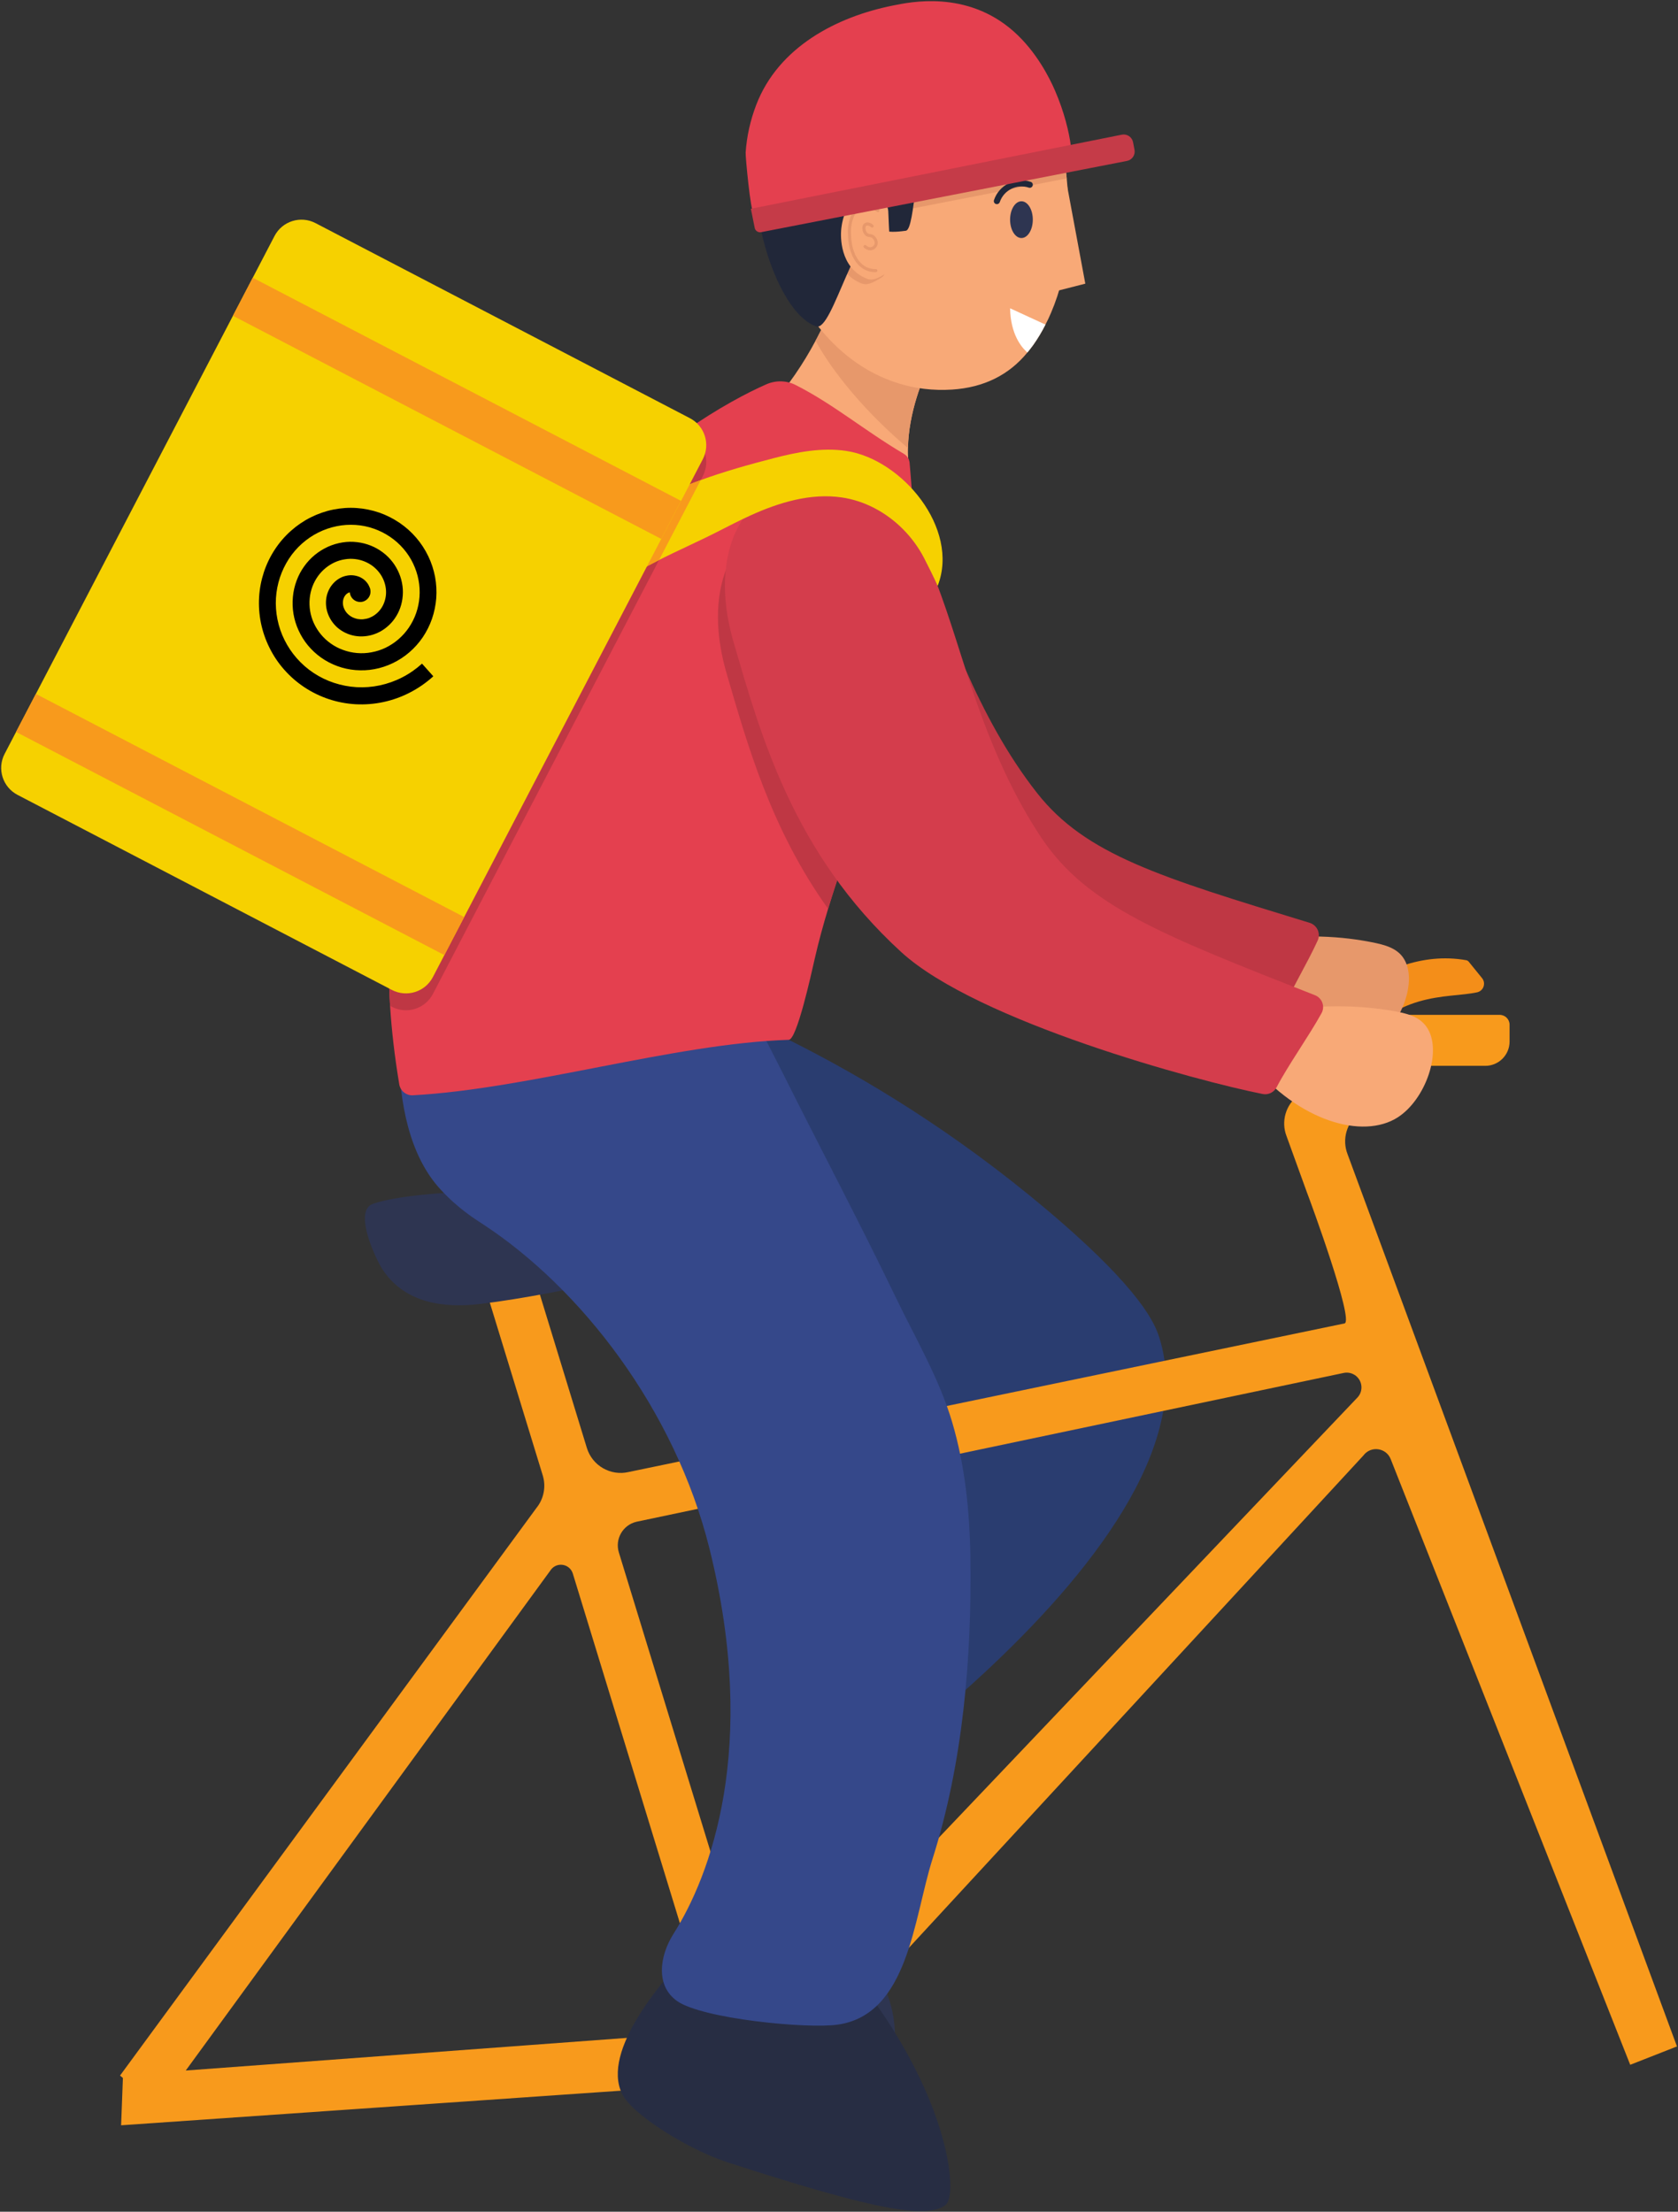<?xml version="1.0" encoding="UTF-8"?> <svg xmlns="http://www.w3.org/2000/svg" width="1348" height="1777" viewBox="0 0 1348 1777" fill="none"><rect x="0" y="0" width="1348" height="1777" fill="#333333" stroke="none"/><path d="M1045.45 834.307C1045.45 834.307 1105.53 758.609 1177.78 771.447C1178.65 771.597 1179.42 772.08 1179.96 772.759L1190.66 785.959C1193.89 790.092 1191.72 796.156 1186.59 797.272C1162.03 802.582 1121.1 795.01 1083.16 847.023L1045.45 834.307Z" fill="#F48E19"></path><path d="M1001.12 757.022C1046.38 749.115 1080.53 752.773 1101.92 757.007C1112.93 759.175 1122.01 761.787 1127.29 769.531C1139.6 787.559 1125.33 824.483 1103.82 837.347C1077.18 853.279 1029.34 838.291 994.187 792.825C996.503 780.891 998.819 768.956 1001.12 757.022Z" fill="#E7986B"></path><path d="M678.573 379.947C662.69 374.353 642.682 374.952 626.698 379.048C614.497 382.173 603.123 388.267 594.346 397.386C575.137 417.337 571.969 446.949 576.222 473.193C578.049 484.41 581.188 495.413 585.213 506.016C610.943 573.818 642.996 663.696 732.446 733.424C794.881 782.088 966.775 814.511 1018.08 820.634C1022.72 821.176 1027.08 818.593 1028.92 814.297C1036.53 796.587 1050.16 774.01 1058.55 755.658C1061.16 749.95 1058.07 743.271 1052.07 741.43C931.711 704.597 872.116 686.758 833.099 637.109C809.181 606.655 790.914 572.362 775.273 537.042C761.83 506.673 750.57 475.32 736.199 445.351C724.183 420.348 707.957 391.621 680.771 380.775C680.057 380.475 679.329 380.204 678.573 379.947Z" fill="#BF3744"></path><path d="M791.554 1343.25C733.552 1397.28 678.457 1435.89 670.285 1441.51L580.165 810.585C596.579 817.653 614.985 826.085 634.946 836.086C693.903 865.653 766.435 909.028 841.218 972.2C917.666 1036.76 928.036 1064.22 931.365 1074.78C958.994 1162.48 872.463 1267.88 791.554 1343.25Z" fill="#2A3D70"></path><path d="M718.934 1635.96C718.934 1688.62 676.254 1731.32 623.587 1731.32C570.92 1731.32 528.24 1688.62 528.24 1635.96C528.24 1583.3 570.92 1540.61 623.587 1540.61C676.254 1540.61 718.934 1583.3 718.934 1635.96Z" fill="#2E3551"></path><path d="M653.794 1582.04L612.849 1625.1L600.797 1585.71L497.144 1247.26C493.858 1236.53 500.333 1225.24 511.246 1222.65L1079.4 1103.08C1085.07 1101.88 1090.78 1104.96 1092.9 1110.36C1093.44 1111.77 1093.71 1113.22 1093.71 1114.69C1093.71 1116.25 1093.41 1117.79 1092.82 1119.21C1092.27 1120.56 1091.47 1121.79 1090.44 1122.87L979.675 1239.33L653.794 1582.04ZM555.926 1633.45L149.226 1663.53L164.188 1643.02L442.801 1260.88C447.304 1255.34 455.686 1256.26 459.115 1261.95C459.548 1262.65 459.9 1263.42 460.173 1264.28L568.297 1617.36C570.813 1625.54 564.483 1633.76 555.926 1633.45ZM1082.56 927.364C1077.85 915.377 1081.84 901.691 1092.25 894.079L1140.46 858.919C1142.75 857.252 1145.51 856.339 1148.33 856.339H1193.17C1203.95 856.339 1212.7 847.605 1212.7 836.836V823.31C1212.7 818.935 1209.15 815.377 1204.74 815.377H1138.78C1136.61 815.377 1134.47 815.377 1132.3 815.361C1132.13 815.361 1131.97 815.361 1131.79 815.393C1131.26 815.538 1130.76 816.082 1130.33 816.387C1129.82 816.756 1129.27 817.156 1128.74 817.557C1127.61 818.39 1126.44 819.207 1125.32 820.041C1123.76 821.179 1122.21 822.316 1120.64 823.454C1118.73 824.832 1116.84 826.227 1114.95 827.605C1112.77 829.191 1110.6 830.778 1108.42 832.365C1106.07 834.095 1103.68 835.826 1101.31 837.557C1098.79 839.368 1096.31 841.211 1093.79 843.038C1091.24 844.913 1088.66 846.772 1086.1 848.631C1083.55 850.506 1080.99 852.381 1078.42 854.239C1075.96 856.05 1073.49 857.845 1071 859.672C1068.68 861.339 1066.36 863.053 1064.03 864.752C1061.92 866.291 1059.83 867.813 1057.72 869.352C1055.91 870.666 1054.1 871.996 1052.29 873.326C1050.84 874.368 1049.39 875.441 1047.93 876.499C1046.92 877.22 1045.89 877.989 1044.88 878.71C1044.37 879.095 1043.87 879.448 1043.33 879.832L1043.18 879.944C1032.86 887.493 1028.91 901.05 1033.58 912.957L1049.87 957.925C1052.82 965.457 1087.98 1061.42 1080.12 1063.29L505.141 1182.64C490.573 1186.1 475.83 1177.64 471.439 1163.32L426.247 1015.71L403.714 1022.63L387.657 1027.53L436.006 1185.4C438.795 1194.46 436.855 1204.3 430.862 1211.65L96.414 1667.6L98.734 1669.5L97.294 1707.54L574.451 1674.5C581.118 1674.76 587.416 1678.93 589.147 1685.4C592.256 1697.02 607.288 1699.82 614.419 1690.32L1095.3 1169.36C1101.23 1161.42 1113.57 1163.09 1117.21 1172.33L1309.61 1658.93L1347.17 1644.18L1082.56 927.364Z" fill="#F89A1C"></path><path d="M562.64 1558.66C530.934 1591.37 483.08 1647.64 499.694 1682.21C507.894 1699.25 553.92 1727.4 584.147 1737.18C697.534 1773.9 744.814 1783.94 759.747 1771.37C771.294 1761.66 759.747 1666.86 667.294 1564.69C646.32 1560.02 583.614 1563.33 562.64 1558.66Z" fill="#272D43"></path><path d="M299.547 967.236C283.48 972.89 302.027 1011.97 307.374 1020.04C325.547 1047.46 357.28 1051.12 386.054 1047.62C421.894 1043.25 457.294 1035.57 492.76 1029.01C602.947 1008.64 612.707 986.836 612.72 982.33C612.76 970.476 552.894 958.356 503.174 956.69C446.427 954.783 335.214 954.716 299.547 967.236Z" fill="#2E3551"></path><path d="M328.667 728.251C322.587 786.825 303.454 901.065 353.987 955.758C368.254 971.198 381.441 979.305 388.174 983.731C466.334 1034.94 542.014 1131.94 569.934 1244.18C609.934 1405.01 570.187 1507.72 541.094 1553.64C529.654 1571.68 526.561 1595.6 544.081 1607.81C564.334 1621.93 648.334 1630.28 673.187 1626.64C729.814 1618.33 733.934 1541.37 749.081 1493.69C773.654 1416.3 780.721 1331.78 779.534 1250.93C778.987 1214.45 775.294 1177.6 764.881 1142.52C754.534 1107.64 735.454 1075.22 719.707 1042.58C690.361 981.745 658.734 922.011 628.561 861.665C616.854 838.225 604.067 815.038 593.347 791.145C591.281 786.518 570.321 734.505 573.041 734.465C482.907 735.505 418.801 727.225 328.667 728.251Z" fill="#35488A"></path><path d="M747.862 291.916C741.289 302.634 729.816 332.213 729.416 360.031C729.298 364.427 729.476 368.795 730.053 373.058C730.912 380.031 714.775 380.949 716.803 386.441C682.635 372.422 652.952 339.867 618.71 325.922C632.73 311.117 645.624 291.738 655.188 273.722C656.18 271.975 657.038 270.243 657.897 268.525C659.052 266.394 660.088 264.262 661.065 262.174C668.393 246.748 672.657 233.439 672.257 226.467C671.902 219.893 675.366 220.175 678.756 217.066C688.616 207.902 716.463 265.653 749.062 290.021C748.662 290.539 748.262 291.176 747.862 291.916Z" fill="#F8A977"></path><path d="M733.463 463.046C733.25 466.314 732.923 469.482 732.539 472.55C728.193 507.113 720.621 541.533 713.277 575.542C701.742 629.055 680.916 678.391 665.247 730.185C661.284 743.226 657.661 756.48 654.578 769.961C651.581 783.102 640.16 835.208 633.668 835.421C541.458 838.419 425.426 874.842 331.654 879.999C326.341 880.283 321.596 876.433 320.744 871.206C316.979 848.633 314.593 827.651 313.357 808.175C310.643 764.989 313.669 729.205 320.289 700.055C363.915 508.789 472.631 400.641 549.342 347.028C577.285 327.481 600.994 315.165 615.74 308.715C623.269 305.462 631.835 305.618 639.137 309.312C669.637 324.768 694.269 345.806 726.118 364.643C728.747 366.206 730.465 368.862 730.721 371.917C733.25 401.18 735.793 434.464 733.463 463.046Z" fill="#E4404F"></path><path d="M1010.72 815.147C1058.8 805.36 1095.36 808.23 1118.31 812.098C1130.14 814.106 1139.9 816.619 1145.77 824.725C1159.44 843.615 1145.31 883.433 1122.75 897.801C1094.78 915.605 1043.28 901.043 1004.4 853.566C1006.51 840.76 1008.62 827.938 1010.72 815.147Z" fill="#F8A977"></path><path d="M747.843 291.931C741.273 302.64 729.812 332.219 729.406 360.047C688.959 325.75 665.096 292.394 655.184 273.726C656.168 271.99 657.036 270.253 657.89 268.546C659.047 266.404 660.089 264.276 661.059 262.193L747.843 291.931Z" fill="#E7986B"></path><path d="M564.606 382.466L347.783 798.549C341.547 810.519 326.801 815.15 314.859 808.942L313.366 808.161C310.646 764.997 313.673 729.199 320.3 700.042C363.91 508.777 472.629 400.63 549.358 347.017L554.227 349.556C566.197 355.792 570.828 370.51 564.606 382.466Z" fill="#BF3744"></path><path d="M857.589 197.094C856.252 214.791 851.843 233.793 844.347 251.268C842.979 254.53 841.499 257.713 839.859 260.785C836.979 266.498 833.732 271.941 830.12 277.05C828.831 278.784 827.621 280.423 826.3 282.047C826.22 282.126 826.173 282.206 826.093 282.285C825.839 282.572 825.584 282.922 825.313 283.224C810.465 301.415 790.174 311.33 764.933 313.001C703.135 317.012 656.155 274.885 634.797 223.83C628.559 208.966 627.015 200.881 625.853 188.372C625.36 182.993 624.93 176.818 624.23 168.924C624.214 168.686 624.182 168.447 624.182 168.208C617.609 89.43 679.613 26.885 752.885 33.378C793.85 37.023 830.565 57.123 848.04 101.844C850.411 107.875 852.321 114.83 853.833 122.326C855.185 128.978 856.188 136.06 856.936 143.333C858.734 161.333 858.814 180.479 857.589 197.094Z" fill="#F8A977"></path><path d="M709.147 173.493C708.996 169.131 706.264 165.282 702.069 163.668C698.039 162.098 692.772 160.936 687.519 162.34C673.136 166.188 671.537 186.065 671.295 188.932C671.023 192.449 669.56 219.057 692.213 227.78C697.586 229.848 703.11 225.863 707.924 223.117C710.007 221.924 711.32 219.751 711.245 217.427C710.716 201.867 709.72 188.812 709.147 173.493Z" fill="#E7986B"></path><path d="M829.687 176.473C829.687 184.636 825.614 191.244 820.559 191.244C815.52 191.244 811.446 184.636 811.446 176.473C811.446 168.326 815.52 161.718 820.559 161.718C825.614 161.718 829.687 168.326 829.687 176.473Z" fill="#2E3551"></path><path d="M857.157 148.787L871.869 227.913L843.871 235.057L857.157 148.787Z" fill="#F8A977"></path><path d="M856.948 143.333L625.858 188.371C625.368 182.99 624.939 176.813 624.249 168.918C624.218 168.673 624.188 168.443 624.188 168.198L853.836 122.317C855.185 128.97 856.197 136.052 856.948 143.333Z" fill="#E7986B"></path><path d="M800.837 164.027C800.563 164.027 800.304 163.997 800.046 163.906C798.753 163.465 798.053 162.081 798.494 160.788C802.57 148.606 815.817 142.005 828.014 146.097C829.307 146.522 830.007 147.922 829.565 149.199C829.14 150.492 827.756 151.191 826.463 150.75C816.836 147.541 806.388 152.743 803.164 162.354C802.814 163.389 801.856 164.027 800.837 164.027Z" fill="#212739"></path><path d="M733.462 463.07C733.258 466.312 732.919 469.472 732.539 472.564C728.186 507.124 720.631 541.535 713.279 575.539C701.75 629.048 680.916 678.378 665.25 730.178C618.917 665.425 600.037 596.82 583.896 541.698C580.559 530.345 578.199 518.694 577.223 506.867C574.944 479.238 580.654 448.706 602.234 429.514C612.068 420.738 624.397 415.326 637.336 413.088C654.305 410.131 675.138 411.148 691.184 418.256C691.944 418.581 692.703 418.92 693.422 419.259C711.584 428.211 724.089 444.949 733.462 463.07Z" fill="#BF3744"></path><path d="M696.81 393.138C680.76 386.05 659.908 385.049 642.957 387.993C630.023 390.251 617.689 395.654 607.827 404.415C586.246 423.624 580.544 454.137 582.83 481.764C583.802 493.584 586.175 505.26 589.505 516.637C610.757 589.198 636.769 685.241 724.079 765.006C785.193 820.831 962.043 868.623 1014.37 878.971C1018.9 879.886 1023.4 877.642 1025.54 873.554C1034.98 855.489 1051.4 832.622 1061.66 813.985C1064.62 808.596 1062.09 801.836 1056.37 799.593C933.788 751.328 873.146 727.946 836.558 673.05C814.148 639.463 797.955 602.304 784.564 564.344C773.059 531.672 763.912 498.157 751.406 465.828C740.958 438.845 726.423 407.674 699.04 394.182C698.296 393.824 697.568 393.467 696.81 393.138Z" fill="#D43D4C"></path><path d="M753.398 470.369C753.329 470.536 753.066 470.549 752.996 470.369C751.817 467.011 744.102 451.693 742.132 447.933C737.706 439.497 731.975 431.754 725.26 425.025C712.078 411.802 694.887 402.408 676.322 399.675C651.221 395.97 625.774 403.699 602.7 414.202C594.305 418.046 586.105 422.25 577.891 426.454C561.838 434.724 545.409 441.842 529.453 449.931C517.95 455.731 506.711 462.03 496.055 469.592C484.303 477.917 473.175 487.089 462.158 496.343C456.33 501.2 450.531 506.111 444.689 510.968C441.484 513.604 438.279 516.24 435.046 518.849C433.769 519.903 426.554 524.274 426.443 525.689C427.609 509.178 428.15 508.151 429.315 491.64C429.426 490.252 439.847 483.009 441.373 481.4C445.494 477.098 449.212 472.423 452.903 467.733C461.811 456.397 470.539 444.95 480.779 434.738C503.839 411.76 532.547 396.844 562.892 385.744C582.054 378.723 601.867 373.215 621.334 368.164C640.288 363.252 660.268 359.34 679.86 362.295C724.746 369.052 770.951 424.567 753.398 470.369Z" fill="#F6D100"></path><path d="M562.906 385.723L529.459 449.915C517.967 455.716 506.722 462.011 496.067 469.58C484.315 477.891 473.193 487.065 462.167 496.321C456.339 501.19 450.539 506.099 444.697 510.954C441.502 513.587 438.293 516.233 435.056 518.825C433.781 519.881 426.568 524.255 426.458 525.668C427.624 509.171 428.172 508.142 429.324 491.631C429.434 490.233 439.856 482.992 441.378 481.388C445.492 477.082 449.222 472.405 452.911 467.729C461.825 456.375 470.546 444.938 480.79 434.721C503.842 411.751 532.558 396.831 562.906 385.723Z" fill="#F89A1C"></path><path d="M839.857 260.786C836.989 266.479 833.727 271.938 830.102 277.049C828.835 278.782 827.612 280.427 826.302 282.029C826.229 282.116 826.17 282.203 826.083 282.276C825.836 282.582 825.588 282.917 825.326 283.223C820.434 278.913 811.843 268.473 811.436 247.696L839.857 260.786Z" fill="white"></path><path d="M314.847 795.361L14.075 638.63C2.12 632.398 -2.522 617.665 3.708 605.71L220.528 189.614C226.755 177.675 241.498 173.019 253.453 179.252L554.238 335.997C566.178 342.215 570.819 356.948 564.601 368.917L347.767 784.999C341.535 796.953 326.802 801.594 314.847 795.361Z" fill="#F6D100"></path><path d="M356.96 767.344L12.89 588.051L28.816 557.491L372.88 736.784L356.96 767.344Z" fill="#F89A1C"></path><path d="M531.175 432.986L187.111 253.691L203.031 223.137L547.092 402.417L531.175 432.986Z" fill="#F89A1C"></path><path d="M846.706 107.393C835.481 119.496 766.409 90.452 747.648 106.227C734.922 116.925 735.593 184.385 727.689 185.391C724.368 185.79 715.395 187.243 709.359 185.087C687.996 177.551 669.059 266.55 655.822 262.239C618.029 249.896 585.265 127.016 623.697 80.01C649.468 48.443 696.171 18.41 744.151 21.14C749.867 21.475 797.815 23.216 827.482 54.942C846.849 75.667 856.381 96.966 846.706 107.393Z" fill="#212739"></path><path d="M713.572 169.73C713.391 165.362 710.655 161.507 706.483 159.89C702.432 158.318 697.172 157.154 691.942 158.56C677.552 162.414 675.934 182.306 675.708 185.163C675.435 188.655 673.969 215.274 696.613 223.995C701.979 226.066 707.526 222.106 712.333 219.34C714.404 218.161 715.719 215.969 715.643 213.641C715.129 198.087 714.131 185.027 713.572 169.73Z" fill="#F8A977"></path><path d="M605.303 170.471C603.076 170.939 598.786 125.982 599.012 122.546C599.883 109.416 602.835 96.43 607.529 84.203C625.321 37.876 671.955 13.454 717.508 4.404C730.607 1.791 776.499 -8.323 814.358 25.278C832.763 41.602 843.312 63.104 847.345 72.363C854.991 89.898 858.814 106.206 860.298 117.352C774.289 135.257 691.328 152.582 605.303 170.471Z" fill="#E4404F"></path><path d="M702.942 218.656C697.119 218.656 691.674 215.866 687.933 210.918C683.317 204.824 681.084 196.512 681.13 185.486C681.16 180.236 683.076 169.285 690.241 165.288C695.656 162.241 700.86 165.212 705.461 167.837L705.868 168.063C706.456 168.41 706.667 169.164 706.321 169.753C705.989 170.341 705.235 170.552 704.646 170.22L704.239 169.979C699.819 167.46 695.656 165.061 691.432 167.43C685.715 170.628 683.604 179.995 683.588 185.501C683.558 195.954 685.61 203.783 689.894 209.425C693.318 213.935 698.281 216.409 703.59 216.182C704.254 216.137 704.842 216.68 704.872 217.359C704.903 218.038 704.39 218.611 703.696 218.641C703.455 218.656 703.198 218.656 702.942 218.656Z" fill="#E7986B"></path><path d="M905.327 129.299L611.435 186.542C609.091 187.004 606.793 185.493 606.3 183.165L603.2 167.744L901.225 108.203C905.389 107.386 909.414 110.1 910.231 114.264L911.388 120.309C912.205 124.472 909.475 128.497 905.327 129.299Z" fill="#C53B48"></path><path d="M699.173 201.109C697.015 201.109 695.037 199.896 694.048 198.952C693.554 198.502 693.509 197.708 693.973 197.229C694.438 196.734 695.217 196.704 695.712 197.154C695.742 197.184 698.169 199.416 700.416 198.382C700.761 198.232 702.484 197.348 702.649 195.416C702.844 193.363 701.181 191.685 700.986 191.505C700.117 190.666 699.368 190.576 698.424 190.456C697.39 190.306 696.101 190.141 694.887 188.868C692.835 186.695 691.891 182.305 693.764 180.072C694.468 179.248 695.502 178.769 696.701 178.709C698.319 178.649 700.087 179.383 701.495 180.761C701.975 181.256 701.99 182.035 701.51 182.514C701.031 182.994 700.252 183.009 699.757 182.53C698.843 181.616 697.734 181.136 696.805 181.166C696.311 181.196 695.891 181.376 695.637 181.66C694.768 182.709 695.337 185.751 696.685 187.175C697.285 187.804 697.869 187.894 698.753 188.014C699.862 188.148 701.256 188.328 702.694 189.737C703.144 190.186 705.376 192.524 705.106 195.655C704.807 198.937 701.99 200.375 701.435 200.615C700.671 200.974 699.907 201.109 699.173 201.109Z" fill="#E7986B"></path><g clip-path="url(#clip0_35_341)"><path fill-rule="evenodd" clip-rule="evenodd" d="M297 472C297.11 472.27 297.22 472.55 297.3 472.82C297.52 473.59 297.63 474.44 297.63 475.26C297.69 479.89 293.96 483.67 289.33 483.67C284.95 483.64 281.32 480.25 281.02 475.89C280.56 476 280 476.19 279.68 476.38C279.1 476.68 278.55 477.06 278.09 477.5C277.57 478.05 277.1 478.65 276.72 479.28C276.31 480.03 275.95 480.93 275.76 481.67C275.3 483.64 275.35 485.72 275.95 487.68C276.31 488.8 276.83 489.92 277.4 490.83C278.06 491.92 278.94 492.94 279.84 493.7C280.83 494.61 282.01 495.4 283.16 495.95C284.47 496.58 285.93 497.07 287.27 497.33C288.8 497.6 290.42 497.68 291.87 497.52C293.54 497.35 295.21 497 296.69 496.43C298.28 495.8 299.9 494.95 301.25 493.93C304.35 491.66 306.76 488.61 308.24 485.07C309.91 481.18 310.49 476.9 309.94 472.68C309.34 468.11 307.52 463.74 304.7 460.07C303.22 458.12 301.46 456.4 299.52 454.89C297.49 453.35 295.27 452.09 292.91 451.13C290.47 450.14 287.92 449.48 285.32 449.18C282.61 448.85 279.87 448.91 277.18 449.35C274.38 449.76 271.64 450.56 269.06 451.71C266.37 452.94 263.85 454.5 261.6 456.34C259.24 458.26 257.16 460.5 255.38 462.97C253.57 465.54 252.06 468.35 250.97 471.28C249.85 474.35 249.1 477.53 248.8 480.76C248.14 487.56 249.29 494.42 252.12 500.66C253.63 503.92 255.52 506.94 257.74 509.62C260.04 512.42 262.73 514.91 265.69 517C268.71 519.17 272.03 520.9 275.54 522.16C282.83 524.84 290.7 525.53 298.35 524.1C302.3 523.38 306.14 522.16 309.76 520.43C313.46 518.62 316.94 516.35 320.04 513.66C323.25 510.89 326.07 507.74 328.46 504.23C330.9 500.61 332.87 496.72 334.3 492.61C335.75 488.41 336.66 484.02 336.99 479.61C337.34 475.06 337.07 470.48 336.22 466.01C335.37 461.43 333.89 456.99 331.89 452.79C329.86 448.51 327.26 444.54 324.16 440.94C321.01 437.27 317.42 434.06 313.41 431.35C309.36 428.58 304.94 426.36 300.31 424.75C295.59 423.07 290.69 422.09 285.67 421.76C280.55 421.43 275.42 421.76 270.48 422.77C265.36 423.81 260.41 425.51 255.81 427.81C251.04 430.17 246.63 433.19 242.65 436.7C238.59 440.32 235.03 444.43 232.07 448.98C229.06 453.64 226.64 458.66 224.89 463.9C223.11 469.27 222.04 474.84 221.68 480.49C221.35 486.27 221.74 492.04 222.89 497.63C224.04 503.42 225.96 508.98 228.53 514.13C231.16 519.45 234.48 524.41 238.4 528.86C242.37 533.38 246.9 537.36 251.92 540.67C257.02 544.05 262.56 546.74 268.29 548.62C274.21 550.57 280.29 551.74 286.41 552.1C292.69 552.46 298.97 551.97 305.11 550.65C311.36 549.31 317.42 547.17 323.09 544.24C328.87 541.28 334.22 537.55 339.02 533.19L348.1 543.36C342.42 548.52 336.06 552.93 329.23 556.44C315.82 563.38 300.8 566.62 285.72 565.82C271.02 565 256.82 560.31 244.54 552.17C238.53 548.2 233.08 543.45 228.33 538.05C223.58 532.71 219.61 526.76 216.46 520.37C213.31 514.06 211.03 507.37 209.6 500.46C208.23 493.66 207.74 486.7 208.15 479.76C208.53 473.02 209.85 466.21 211.99 459.68C214.1 453.3 217.04 447.21 220.76 441.53C224.38 435.99 228.71 430.95 233.67 426.54C243.32 417.9 255.11 411.97 267.8 409.4C273.97 408.17 280.27 407.73 286.55 408.17C292.69 408.58 298.75 409.85 304.67 411.85C310.4 413.85 315.83 416.6 320.95 420.05C330.88 426.8 338.86 436.03 344.04 446.87C346.57 452.07 348.38 457.67 349.5 463.45C350.54 469.13 350.87 474.88 350.45 480.62C350.01 486.26 348.86 491.83 347.03 497.18C345.22 502.41 342.72 507.38 339.63 511.99C336.58 516.48 332.93 520.57 328.82 524.11C324.79 527.59 320.33 530.49 315.53 532.8C310.84 535.05 305.88 536.7 300.75 537.63C295.79 538.57 290.69 538.78 285.53 538.37C275.6 537.55 266.07 534.07 257.92 528.31C253.97 525.51 250.43 522.2 247.34 518.49C244.32 514.82 241.8 510.76 239.83 506.43C235.96 498.01 234.4 488.71 235.3 479.48C235.71 475.04 236.7 470.71 238.29 466.45C239.8 462.37 241.85 458.5 244.4 454.97C249.28 448.11 255.92 442.69 263.59 439.23C267.27 437.59 271.16 436.44 275.16 435.81C279.03 435.18 282.98 435.12 286.87 435.59C290.68 436.02 294.41 436.99 297.97 438.41C301.4 439.78 304.66 441.65 307.68 443.92C313.46 448.31 317.96 454.17 320.7 460.86C322.02 464.04 322.9 467.44 323.36 470.93C323.8 474.25 323.75 477.65 323.28 481.05C322.84 484.29 321.97 487.46 320.68 490.48C319.45 493.39 317.8 496.16 315.83 498.65C313.99 500.98 311.69 503.18 309.22 505.01C306.87 506.76 304.24 508.2 301.46 509.24C298.8 510.28 296.01 510.91 293.15 511.18C287.7 511.73 282.21 510.74 277.31 508.36C275 507.21 272.84 505.79 270.89 504.09C269.05 502.41 267.4 500.49 266.06 498.41C264.77 496.38 263.73 494.18 263.01 491.88C261.64 487.52 261.48 482.86 262.55 478.44C263.04 476.44 263.89 474.36 264.94 472.52C265.9 470.84 267.22 469.15 268.67 467.75C269.99 466.43 271.66 465.23 273.36 464.33C274.89 463.5 276.73 462.85 278.54 462.52C280.27 462.16 282.05 462.07 283.8 462.25C285.39 462.41 287.15 462.85 288.69 463.48C290.11 464.06 291.59 464.99 292.8 466C293.87 466.94 295.02 468.25 295.78 469.54C296.25 470.28 296.66 471.21 296.96 472.03H296.99L297 472Z" fill="black"></path></g><defs><clipPath id="clip0_35_341"><rect width="142.64" height="157.94" fill="white" transform="translate(208 408)"></rect></clipPath></defs></svg> 